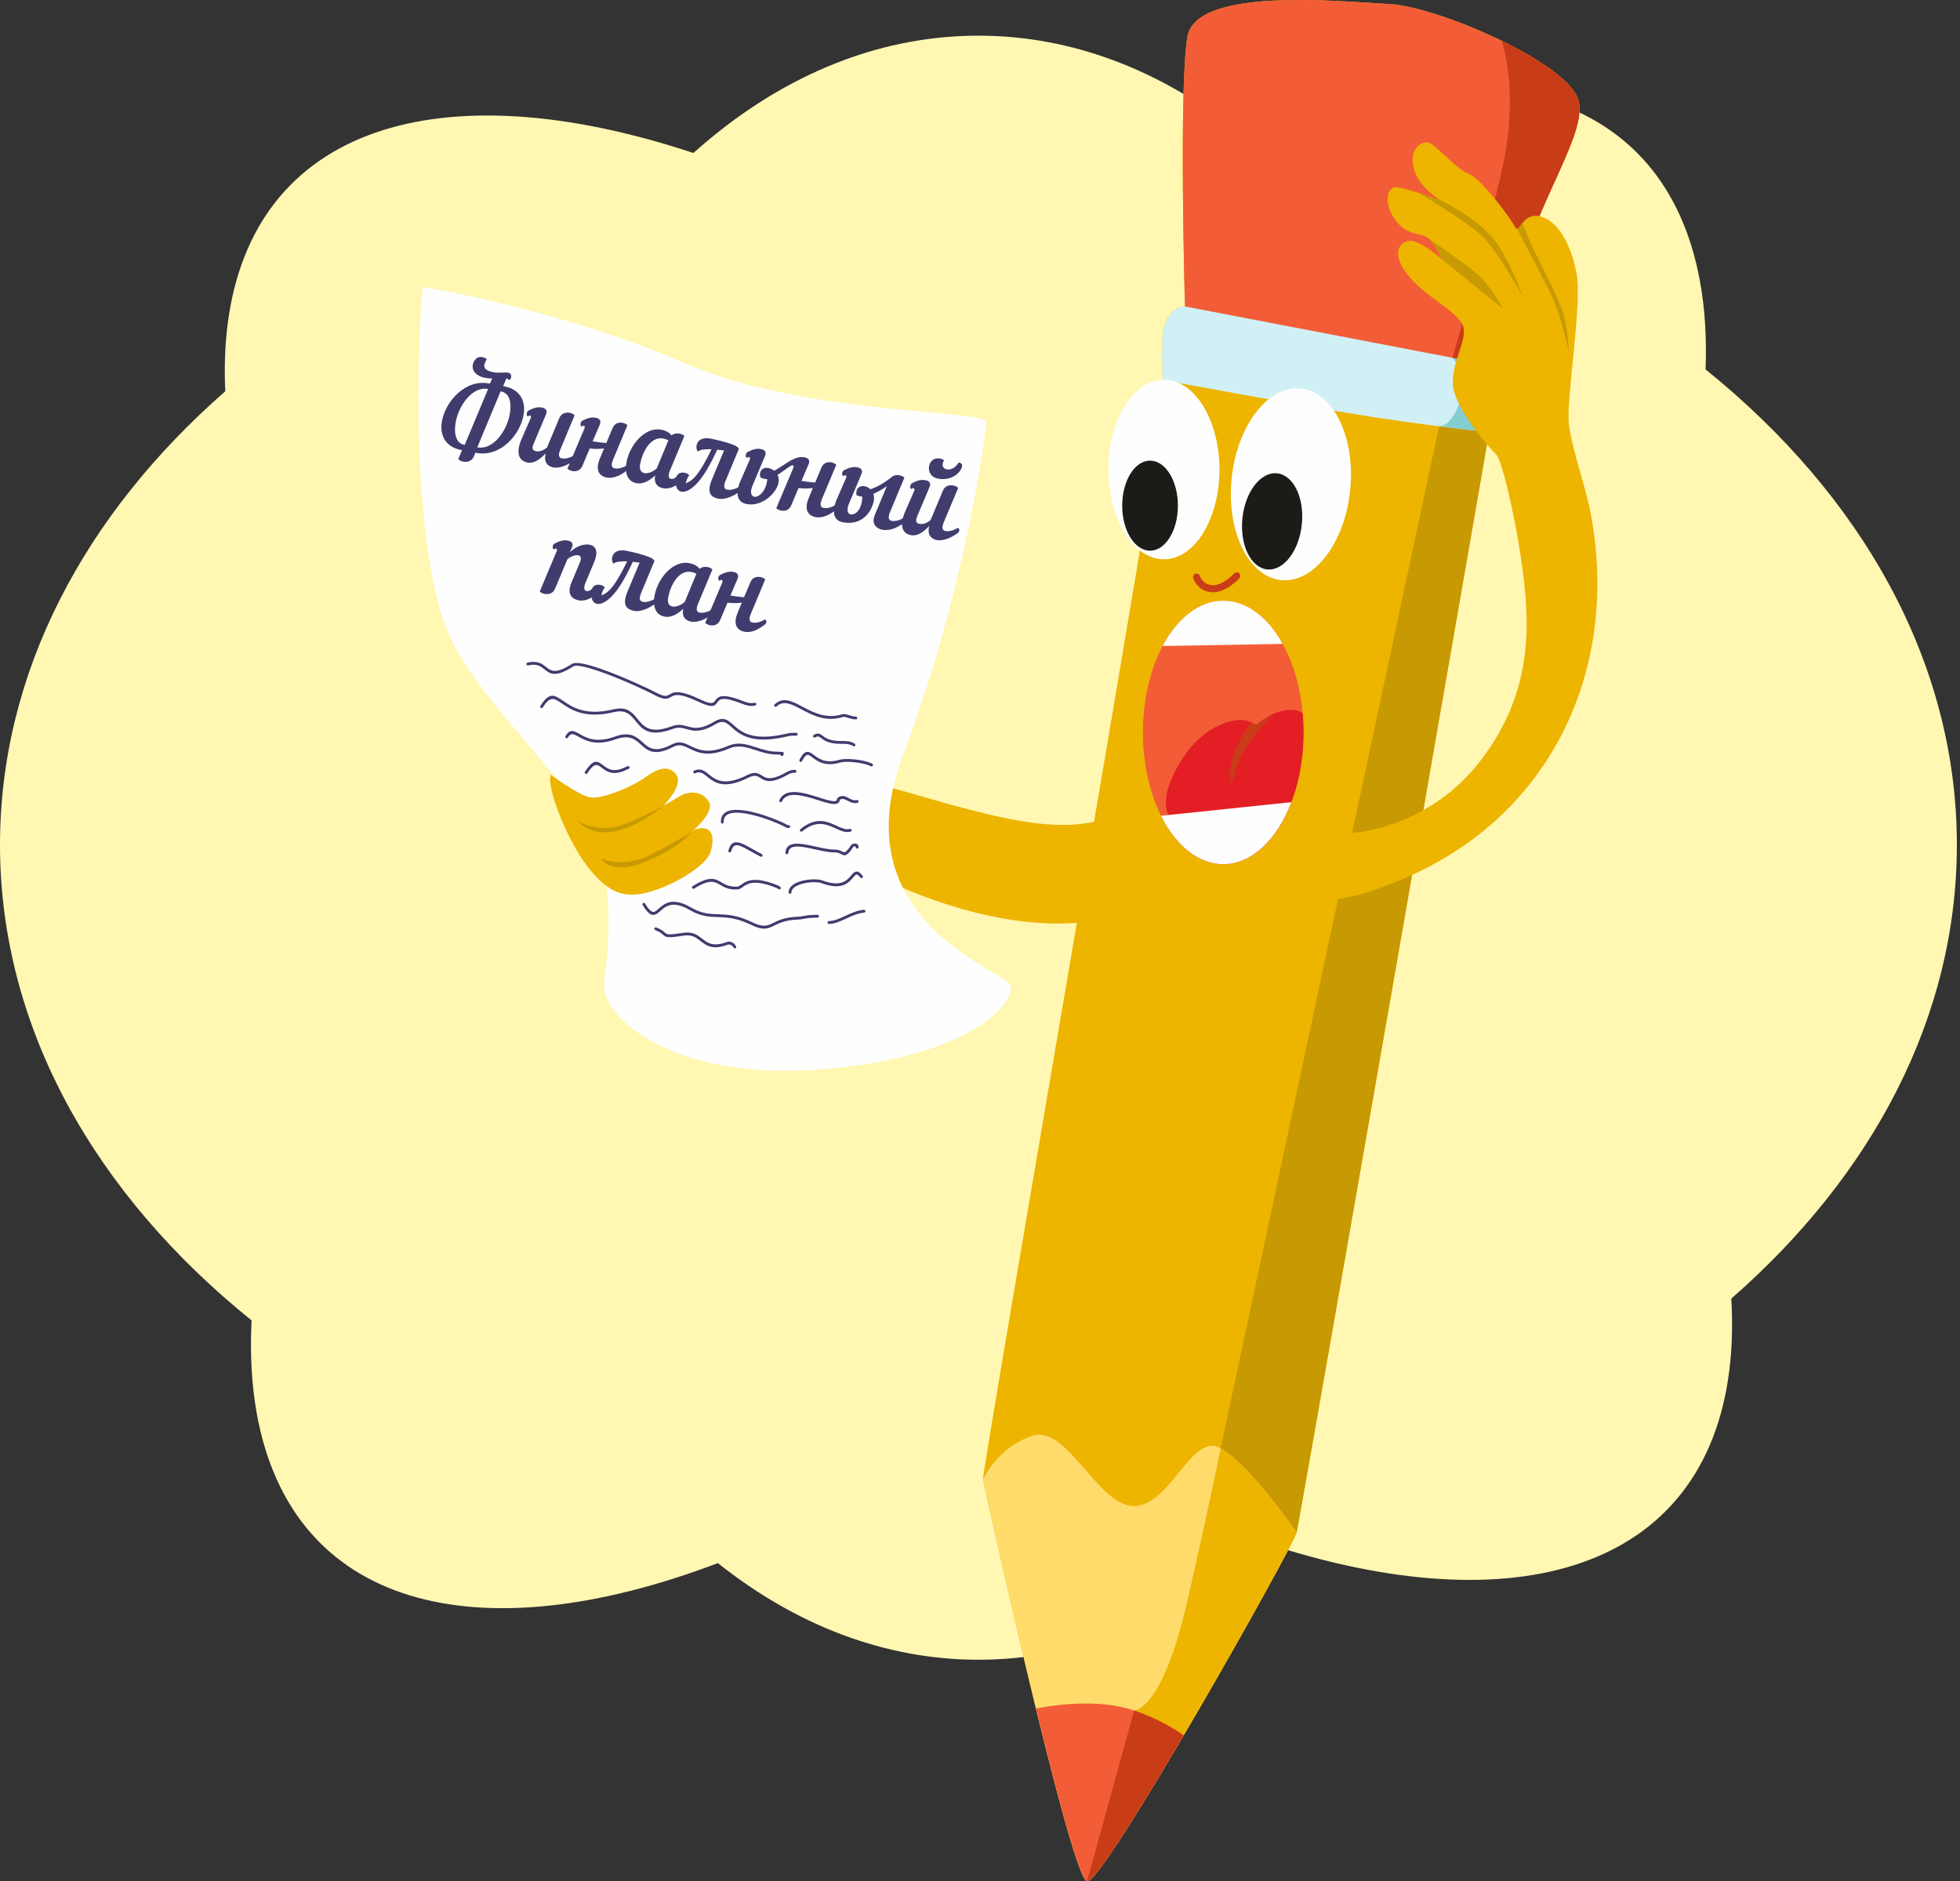 <?xml version="1.0" encoding="UTF-8" standalone="no"?>
<!DOCTYPE svg PUBLIC "-//W3C//DTD SVG 1.1//EN" "http://www.w3.org/Graphics/SVG/1.1/DTD/svg11.dtd">
<svg width="521px" height="500px" version="1.1" xmlns="http://www.w3.org/2000/svg" xmlns:xlink="http://www.w3.org/1999/xlink" xml:space="preserve" xmlns:serif="http://www.serif.com/" style="fill-rule:evenodd;clip-rule:evenodd;stroke-linejoin:round;stroke-miterlimit:2;">
    <rect width="100%" height="100%" fill="#333333" stroke="none"/>
    <path d="M453.366,98.187C494.89,131.65 520.167,175.95 520.167,224.542C520.167,270.404 497.648,312.441 460.207,345.156C460.601,351.82 460.44,358.226 459.674,364.313C453.02,417.159 403.153,432.263 335.859,409.964C313.757,429.749 287.824,441.146 260.084,441.146C235.024,441.146 211.439,431.844 190.821,415.46C126.554,439.843 77.576,427.192 68.265,375.753C66.866,368.023 66.432,359.713 66.87,350.947C25.308,317.477 0,273.159 0,224.542C0,178.712 22.487,136.699 59.882,103.997C59.595,97.86 59.782,91.949 60.492,86.312C67.147,33.465 117.016,18.361 184.314,40.664C206.415,20.88 232.344,9.479 260.084,9.479C285.143,9.479 308.725,18.783 329.342,35.166C393.611,10.782 442.59,23.432 451.902,74.872C453.221,82.163 453.684,89.969 453.366,98.187Z" style="fill:#fff7b2;"/>
    <g id="_410956634576">
        <path d="M165.9,191.173C174.571,188.839 205.921,200.512 236.269,209.183C266.618,217.853 286.961,224.524 301.302,213.518C315.642,202.513 300.968,241.866 300.968,241.866C300.968,241.866 279.625,253.538 237.27,234.862C194.915,216.186 185.91,211.517 185.91,211.517L165.9,191.173Z" style="fill:#edb400;"/>
        <path d="M261.282,393.275C261.282,389.273 309.307,113.134 309.307,106.464C309.307,99.794 308.64,100.461 308.973,90.79C309.307,81.118 314.976,81.452 314.976,81.452C314.976,81.452 313.308,23.089 315.643,9.749C317.978,-3.591 356.33,0.411 369.337,1.078C382.343,1.745 417.695,17.086 419.695,27.091C421.697,37.096 405.688,57.106 401.353,82.786C397.017,108.466 345.658,403.281 344.658,407.283C343.657,411.285 293.298,500.663 288.963,499.996C284.627,499.329 261.282,393.275 261.282,393.275Z" style="fill:#edb400;"/>
        <path d="M399.176,10.843C409.664,15.964 418.712,22.172 419.695,27.091C421.697,37.096 405.688,57.106 401.353,82.786C397.017,108.466 345.658,403.281 344.658,407.283C343.657,411.285 293.298,500.663 288.963,499.996L301.47,454.64C301.47,454.64 308.975,454.806 315.644,425.458C322.315,396.109 324.481,384.939 324.481,384.939L382.532,113.308C382.532,113.308 385.632,113.694 388.014,106.964C390.397,100.234 386.121,95.099 386.121,95.099C386.121,95.099 396.185,59.44 399.52,43.932C401.725,33.679 402.252,20.802 399.176,10.843Z" style="fill:#c79902;"/>
        <path d="M309.104,101.001C308.94,98.767 308.769,96.725 308.973,90.79C309.307,81.118 314.976,81.452 314.976,81.452C314.976,81.452 314.95,80.545 314.91,78.934L400.158,89.771C399.149,95.639 397.668,104.207 395.828,114.826C395.828,114.826 384.679,113.801 366.837,111.133C348.994,108.465 309.104,101.001 309.104,101.001Z" style="fill:#d0f0f5;"/>
        <path d="M388.038,88.23L400.158,89.771C399.149,95.639 397.668,104.207 395.828,114.826C395.828,114.826 390.969,114.379 382.535,113.308C382.646,113.32 385.676,113.569 388.014,106.964C390.397,100.234 386.121,95.099 386.121,95.099C386.121,95.099 386.875,92.426 388.038,88.23Z" style="fill:#82ced1;"/>
        <path d="M344.658,407.283C343.657,411.285 293.298,500.663 288.963,499.996C284.627,499.329 261.282,393.275 261.282,393.275C261.282,393.275 265.117,384.605 274.456,381.604C283.794,378.602 292.132,400.947 301.803,400.28C311.475,399.613 316.81,380.603 324.481,384.939C332.152,389.274 344.658,407.283 344.658,407.283Z" style="fill:#ffdb6b;"/>
        <path d="M344.658,407.283C343.657,411.285 293.298,500.663 288.963,499.996L301.47,454.64C301.47,454.64 308.975,454.806 315.644,425.458C322.315,396.109 324.481,384.939 324.481,384.939C332.152,389.274 344.658,407.283 344.658,407.283Z" style="fill:#edb400;"/>
        <path d="M314.636,461.242C302.535,481.803 290.944,500.301 288.963,499.996C287.005,499.695 281.173,477.908 275.363,454.1C284.038,452.465 293.753,452.017 301.47,454.64C306.786,456.448 311.152,458.833 314.636,461.242Z" style="fill:#f25d37;"/>
        <path d="M314.976,81.452C314.976,81.452 313.308,23.089 315.643,9.749C317.978,-3.591 356.33,0.411 369.337,1.078C382.343,1.745 417.695,17.086 419.695,27.091C421.697,37.096 405.688,57.106 401.353,82.786C400.929,85.296 400.052,90.406 398.82,97.535L314.976,81.452Z" style="fill:#f25d37;"/>
        <path d="M301.47,454.64L288.963,499.996C290.944,500.301 302.535,481.803 314.636,461.242C311.152,458.833 306.786,456.448 301.47,454.64Z" style="fill:#c93c18;"/>
        <path d="M399.176,10.843C402.252,20.802 401.725,33.679 399.52,43.932C396.185,59.44 386.121,95.099 386.121,95.099L398.82,97.535C400.052,90.406 400.929,85.296 401.353,82.786C405.688,57.106 421.697,37.096 419.695,27.091C418.712,22.172 409.664,15.964 399.176,10.843Z" style="fill:#c93c18;"/>
        <path d="M357.667,221.354C359.668,221.688 379.846,220.187 393.686,202.011C407.526,183.835 406.692,166.16 404.691,151.152C402.69,136.144 399.021,122.138 397.854,120.971C396.687,119.803 386.243,108.489 386.182,101.794C386.121,95.099 390.585,89.87 388.634,86.077C386.682,82.284 378.345,78.616 373.842,72.613C369.34,66.61 372.675,63.441 375.676,64.108C378.678,64.776 383.347,68.944 383.347,68.944C383.347,68.944 382.013,65.943 380.179,63.775C378.344,61.607 374.342,63.108 371.008,58.606C367.672,54.103 368.673,49.768 371.008,49.768C373.342,49.768 383.013,53.27 383.013,53.27C383.013,53.27 377.344,50.101 375.843,44.932C374.343,39.763 378.011,36.928 380.179,38.095C382.346,39.262 387.516,45.266 390.517,46.266C393.519,47.267 401.523,57.939 402.69,60.273C403.858,62.608 404.512,56.485 409.187,57.462C413.862,58.439 417.365,64.276 419.032,72.446C420.699,80.617 416.197,106.13 417.031,112.799C417.864,119.47 421.533,129.475 422.867,136.645C430.605,178.236 412.084,216.84 373.509,233.36C356.697,240.56 351.999,238.912 351.999,238.912L357.667,221.354Z" style="fill:#edb400;"/>
        <path d="M383.347,68.944C383.347,68.944 382.013,65.943 380.179,63.775C380.093,63.673 380.001,63.579 379.906,63.492C382.152,65.04 389.114,69.875 392.328,72.517C396.189,75.693 399.441,82.03 399.441,82.03L383.347,68.944Z" style="fill:#c79902;"/>
        <path d="M403.265,60.806C403.64,60.774 404.045,60.095 404.647,59.347C405.365,61.164 406.426,63.726 407.612,66.188C409.78,70.691 414.282,79.362 415.449,82.947C416.616,86.532 417.033,93.452 417.033,93.452C417.033,93.452 414.782,83.53 412.614,78.945C410.446,74.359 403.265,60.807 403.265,60.807L403.265,60.806Z" style="fill:#c79902;"/>
        <ellipse cx="309.392" cy="124.788" rx="14.758" ry="23.863" style="fill:#fefefe;"/>
        <path d="M345.785,103.263C354.475,104.164 360.348,116.303 358.892,130.355C357.436,144.407 349.199,155.084 340.509,154.183C331.82,153.283 325.946,141.144 327.402,127.092C328.858,113.04 337.095,102.363 345.785,103.263Z" style="fill:#fefefe;"/>
        <ellipse cx="305.704" cy="134.401" rx="7.402" ry="11.969" style="fill:#1c1b17;"/>
        <path d="M339.472,125.803C343.831,126.255 346.776,132.343 346.046,139.391C345.316,146.438 341.185,151.794 336.826,151.342C332.468,150.89 329.522,144.802 330.252,137.754C330.982,130.707 335.114,125.351 339.472,125.803Z" style="fill:#1c1b17;"/>
        <ellipse cx="325.151" cy="194.673" rx="21.344" ry="35.017" style="fill:#f25d37;"/>
        <path d="M325.151,159.656C331.417,159.656 337.052,164.086 340.957,171.141L309.042,171.701C312.955,164.322 318.721,159.656 325.151,159.656Z" style="fill:#fefefe;"/>
        <path d="M346.271,189.604C346.417,191.26 346.494,192.952 346.494,194.673C346.494,214.013 336.938,229.691 325.151,229.691C320.421,229.691 316.052,227.165 312.513,222.893L311.645,217.683C311.645,217.683 306.893,214.932 312.979,203.843C319.066,192.754 327.356,191.422 329.523,191.34C331.691,191.256 333.99,192.671 333.99,192.671C333.99,192.671 334.574,191.753 338.158,189.919C341.743,188.085 345.046,188.54 346.271,189.604Z" style="fill:#e31e24;"/>
        <path d="M332.497,191.944C333.382,192.297 333.99,192.671 333.99,192.671C333.99,192.671 334.574,191.753 338.158,189.919C338.291,189.851 338.424,189.787 338.555,189.725C336.952,191.282 333.072,195.84 331.155,198.757C329.237,201.675 327.236,208.595 327.236,208.595C325.402,201.592 332.497,191.944 332.497,191.944Z" style="fill:#c93c18;"/>
        <path d="M343.262,213.206C339.491,223.105 332.791,229.691 325.151,229.691C318.485,229.691 312.533,224.677 308.619,216.823L343.262,213.206Z" style="fill:#fefefe;"/>
        <path d="M112.392,76.248C111.637,79.785 107.58,148.34 121.087,172.232C134.593,196.125 159.37,211.934 161.353,235.966C163.335,259.998 157.232,261.526 163.766,269.292C170.301,277.058 188.515,287.843 223.989,283.695C259.462,279.547 269.671,266.234 268.677,262.097C267.683,257.96 223.288,245.212 239.998,200.861C256.708,156.51 261.9,115.853 262.207,112.278C262.514,108.704 213.952,110.566 182.017,96.522C150.081,82.477 112.392,76.248 112.392,76.248Z" style="fill:#fefefe;"/>
        <path d="M146.197,206.956C146.331,212.156 151.358,224.153 156.143,230.27C160.928,236.386 164.92,238.944 171.743,237.302C178.566,235.661 187.749,230.202 188.872,226.46C189.995,222.718 189.276,220.395 187.087,220.151C184.898,219.906 183.735,221.218 183.735,221.218C183.735,221.218 189.951,216.028 188.511,213.289C187.071,210.55 183.678,209.822 180.577,211.688C177.475,213.555 176.357,214.122 176.357,214.122C176.357,214.122 181.917,208.669 179.699,205.808C177.482,202.947 174.282,204.583 171.235,206.79C168.188,208.996 159.709,212.704 156.546,211.878C153.383,211.051 146.395,205.926 146.395,205.926L146.197,206.956Z" style="fill:#edb400;"/>
        <path d="M153.547,218.229C153.547,218.229 159.31,221.753 166.124,219.027C172.938,216.302 176.357,214.122 176.357,214.122C176.357,214.122 161.765,226.869 153.547,218.229Z" style="fill:#c79902;"/>
        <path d="M159.781,228.169C159.781,228.169 165.513,230.981 172.876,227.205C180.24,223.43 183.735,221.218 183.735,221.218C183.735,221.218 180.412,225.532 171.264,229.162C162.116,232.793 159.781,228.169 159.781,228.169Z" style="fill:#c79902;"/>
        <path d="M383.013,53.27C383.013,53.27 393.021,58.101 397.44,64.104C401.858,70.107 404.694,78.694 404.694,78.694C404.694,78.694 397.857,66.105 393.354,62.186C388.852,58.267 377.079,51.261 377.079,51.261L383.013,53.27Z" style="fill:#c79902;"/>
        <path d="M317.17,153.681C317.013,153.186 317.288,152.657 317.783,152.5C318.278,152.343 318.808,152.617 318.965,153.113C318.967,153.119 319.686,155.407 322.284,155.54C325.09,155.684 328.041,152.434 328.049,152.425C328.402,152.044 328.997,152.02 329.378,152.373C329.76,152.725 329.782,153.321 329.43,153.702C329.42,153.713 325.886,157.613 322.188,157.423C318.284,157.223 317.173,153.691 317.17,153.681Z" style="fill:#c93c18;fill-rule:nonzero;"/>
        <g>
            <g>
                <g>
                    <path d="M131.245,98.956C129.748,98.643 128.516,98.2 128.773,96.842C128.844,96.467 129.053,95.998 129.399,95.435C129.004,95.151 128.616,94.988 128.211,94.911C126.998,94.682 125.941,95.528 125.678,96.915C125.416,98.301 126.216,99.918 129.104,100.465C129.653,100.569 130.247,100.592 130.818,100.58L130.226,101.964L129.966,101.915C123.757,100.739 118.496,106.564 117.495,111.849C116.816,115.43 118.188,118.771 122.578,119.602L122.809,119.646L121.813,122.06C122.116,122.357 122.609,122.6 123.128,122.698C124.197,122.901 125.416,122.623 125.962,121.32L126.361,120.319L126.679,120.379C132.888,121.555 138.15,115.731 139.151,110.445C139.829,106.864 138.457,103.523 134.067,102.692L133.75,102.631L134.622,100.553C134.934,100.642 135.115,100.796 135.307,101.042C135.629,100.923 135.816,100.57 135.87,100.281C135.985,99.674 135.721,99.175 135.056,99.05C134.19,98.886 132.573,99.208 131.245,98.956ZM133.211,104.055C135.521,104.493 136.056,107.197 135.487,110.2C134.651,114.619 131.03,119.677 126.958,118.906L126.871,118.89L133.067,104.028L133.211,104.055ZM121.158,112.094C121.995,107.675 125.615,102.617 129.687,103.388L129.745,103.399L123.521,118.255L123.435,118.239C121.124,117.801 120.589,115.097 121.158,112.094Z" style="fill:#403c6e;fill-rule:nonzero;"/>
                    <path d="M138.559,116.885C137.658,118.958 137.018,122.337 140.224,122.944C141.87,123.256 143.548,122.138 145.059,120.479C144.433,122.994 145.711,123.984 147.126,124.252C148.686,124.547 151.017,123.612 152.664,122.339C152.876,122.169 153.006,121.955 153.045,121.752C153.099,121.464 152.975,121.171 152.685,120.966C151.826,121.552 150.448,122.038 149.379,121.836C148.628,121.694 148.264,121.087 148.917,119.535L152.749,110.358C152.447,110.062 151.983,109.824 151.463,109.726C150.423,109.529 149.233,109.812 148.692,111.086L145.412,118.931C144.457,119.707 143.481,120.121 142.47,119.929C141.604,119.765 141.327,119.174 141.811,118.039L145.126,110.171C145.594,109.123 145.08,108.517 144.041,108.32C142.828,108.09 141.673,108.5 140.544,109.094C139.878,109.446 139.911,110.38 140.243,110.682C140.546,110.5 140.742,110.418 140.886,110.445C141.146,110.494 141.241,110.781 141.038,111.222L138.559,116.885Z" style="fill:#403c6e;fill-rule:nonzero;"/>
                    <path d="M161.249,126.926C163.184,127.293 165.053,126.27 166.7,124.997C166.912,124.827 167.042,124.613 167.081,124.411C167.135,124.122 167.011,123.829 166.721,123.625C165.862,124.21 164.484,124.697 163.415,124.494C162.664,124.352 162.3,123.745 162.953,122.193L166.785,113.016C166.483,112.72 166.019,112.482 165.499,112.384C164.459,112.187 163.384,112.492 162.844,113.766L161.161,117.755C160.042,117.663 158.841,117.525 157.536,117.308L159.422,112.878C159.89,111.83 159.376,111.224 158.337,111.027C157.124,110.798 155.969,111.207 154.839,111.801C154.174,112.154 154.207,113.087 154.539,113.39C154.842,113.208 155.037,113.125 155.182,113.152C155.442,113.202 155.537,113.489 155.334,113.929L150.837,124.565C151.139,124.862 151.603,125.099 152.123,125.198C153.163,125.395 154.266,125.095 154.807,123.821L156.76,119.195C158.042,119.378 159.396,119.335 160.559,119.197L159.451,121.889C157.965,125.467 159.805,126.653 161.249,126.926Z" style="fill:#403c6e;fill-rule:nonzero;"/>
                    <path d="M181.919,115.882C181.616,115.586 181.152,115.348 180.632,115.25C179.91,115.113 179.11,115.231 178.51,115.716C177.908,114.943 177.015,114.445 175.716,114.199C171.701,113.439 167.486,117.846 166.529,122.9C166.179,124.749 166.217,127.867 169.22,128.436C170.866,128.748 172.627,127.824 174.162,126.35C173.701,128.626 174.939,129.519 176.296,129.776C177.913,130.082 180.539,129.173 180.921,127.152C181.014,126.661 180.751,126.312 180.203,126.208C179.573,127.165 178.843,127.386 178.323,127.288C177.745,127.178 177.49,126.472 178.087,125.059L181.919,115.882ZM171.314,125.751C170.419,125.581 169.875,124.82 170.148,123.376C170.745,120.228 172.851,115.9 176.345,116.562C176.778,116.644 177.201,116.784 177.659,117.05L174.576,124.484C173.594,125.405 172.238,125.926 171.314,125.751Z" style="fill:#403c6e;fill-rule:nonzero;"/>
                    <path d="M191.054,132.571C192.613,132.866 194.944,131.931 196.592,130.658C196.803,130.488 196.934,130.274 196.972,130.072C197.027,129.783 196.903,129.49 196.612,129.286C195.754,129.871 194.375,130.358 193.306,130.155C192.555,130.013 192.192,129.406 192.845,127.854L196.356,119.424C196.806,118.313 190.64,116.906 188.821,116.561C187.174,116.25 185.484,116.647 185.144,118.438C185.051,118.929 185.155,119.487 185.472,120.026C186.175,119.471 187.546,119.342 189.149,119.406C185.666,126.584 183.966,127.818 182.29,128.458C182.399,127.88 182.679,127.036 183.207,126.298C182.881,125.967 182.446,125.735 182.1,125.669C181.031,125.467 180.001,125.691 179.739,127.077C179.34,129.186 179.987,130.505 181.177,130.7C182.28,130.879 183.897,130.079 185.623,128.072C187.042,126.426 188.715,123.751 190.655,119.512C191.273,119.569 191.885,119.655 192.468,119.735L189.249,127.412C187.713,131.1 189.032,132.188 191.054,132.571Z" style="fill:#403c6e;fill-rule:nonzero;"/>
                    <path d="M210.348,122.314C209.018,123.019 207.342,124.287 205.805,125.133C205.34,124.746 204.79,124.492 204.27,124.394C202.624,124.082 201.742,125.261 202.075,126.82C202.575,127.184 203.234,127.338 203.949,127.354C203.934,127.591 203.919,127.827 203.881,128.029C203.334,130.917 201.56,132.227 200.491,132.025C199.683,131.871 199.275,130.867 200.034,129.066L203.35,121.198C203.817,120.149 203.304,119.544 202.264,119.347C201.051,119.117 199.897,119.527 198.767,120.12C198.102,120.473 198.134,121.407 198.466,121.709C198.77,121.527 198.965,121.444 199.109,121.472C199.369,121.521 199.464,121.808 199.261,122.248L196.783,127.912C195.882,129.985 195.242,133.364 198.447,133.971C202.751,134.786 206.452,130.88 206.933,128.338C207.087,127.53 206.981,126.822 206.675,126.225C207.999,125.399 209.342,124.307 210.047,123.902C210.517,123.632 210.809,122.88 210.348,122.314Z" style="fill:#403c6e;fill-rule:nonzero;"/>
                    <path d="M216.758,137.439C218.693,137.805 220.562,136.783 222.209,135.509C222.42,135.34 222.551,135.125 222.589,134.923C222.644,134.634 222.52,134.342 222.229,134.137C221.371,134.722 219.992,135.209 218.923,135.007C218.173,134.865 217.809,134.257 218.462,132.706L222.294,123.529C221.991,123.232 221.527,122.995 221.008,122.896C219.968,122.7 218.893,123.005 218.353,124.278L216.67,128.268C215.55,128.175 214.35,128.038 213.045,127.82L214.931,123.391C215.398,122.343 214.885,121.737 213.845,121.54C212.632,121.31 211.478,121.72 210.348,122.314C209.683,122.666 209.716,123.6 210.047,123.902C210.351,123.72 210.546,123.638 210.69,123.665C210.95,123.714 211.046,124.001 210.843,124.442L206.345,135.078C206.648,135.374 207.112,135.612 207.631,135.71C208.671,135.907 209.775,135.608 210.315,134.334L212.268,129.708C213.55,129.891 214.904,129.848 216.068,129.709L214.959,132.401C213.474,135.979 215.314,137.165 216.758,137.439Z" style="fill:#403c6e;fill-rule:nonzero;"/>
                    <path d="M222.4,132.763C221.499,134.836 220.859,138.215 224.064,138.823C228.888,139.736 231.66,136.312 232.262,133.135C232.393,132.442 232.335,131.803 232.139,131.257C233.402,130.748 234.651,129.998 235.727,129.214L232.542,136.868C231.496,139.392 233.104,140.534 234.548,140.808C236.483,141.174 238.67,140.212 240.317,138.939C240.529,138.769 240.659,138.555 240.697,138.353C240.752,138.064 240.628,137.771 240.338,137.567C239.479,138.152 238.1,138.639 237.032,138.436C236.281,138.294 235.917,137.687 236.57,136.135L240.402,126.958C240.099,126.662 239.636,126.424 239.116,126.326C238.134,126.14 237.382,126.476 237.131,126.698C235.747,127.842 233.578,129.346 231.354,130.031C230.923,129.621 230.407,129.344 229.887,129.245C228.241,128.933 227.359,130.113 227.692,131.671C228.172,131.822 228.687,131.95 229.212,132.019C229.075,136.062 227.002,136.896 226.136,136.732C225.356,136.584 224.937,135.637 225.652,133.918L228.967,126.049C229.434,125.001 228.921,124.395 227.881,124.198C226.668,123.968 225.514,124.378 224.384,124.972C223.719,125.325 223.752,126.258 224.083,126.56C224.387,126.378 224.582,126.296 224.726,126.323C224.986,126.372 225.082,126.66 224.879,127.1L222.4,132.763Z" style="fill:#403c6e;fill-rule:nonzero;"/>
                    <path d="M240.508,136.193C239.607,138.266 238.967,141.645 242.173,142.252C243.819,142.564 245.497,141.445 247.007,139.787C246.382,142.301 247.66,143.291 249.075,143.559C250.635,143.855 252.966,142.92 254.613,141.646C254.825,141.477 254.955,141.262 254.993,141.06C255.048,140.771 254.924,140.479 254.634,140.274C253.775,140.859 252.396,141.346 251.328,141.144C250.577,141.001 250.213,140.394 250.866,138.842L254.698,129.666C254.395,129.369 253.932,129.132 253.412,129.033C252.372,128.836 251.182,129.12 250.641,130.393L247.36,138.238C246.406,139.015 245.43,139.428 244.419,139.237C243.553,139.073 243.276,138.482 243.76,137.347L247.075,129.479C247.543,128.43 247.029,127.825 245.989,127.628C244.776,127.398 243.622,127.807 242.492,128.401C241.827,128.754 241.86,129.688 242.191,129.99C242.495,129.808 242.69,129.725 242.835,129.753C243.095,129.802 243.19,130.089 242.987,130.529L240.508,136.193ZM255.69,124.11C255.954,123.352 255.373,122.943 254.837,122.931C253.958,124.41 252.632,124.937 251.679,124.756C250.928,124.614 250.432,124.071 250.596,123.205C250.662,122.858 250.769,122.609 250.963,122.377C250.602,122.069 250.324,121.957 249.862,121.869C248.274,121.568 247.212,122.594 246.971,123.865C246.709,125.251 247.365,126.841 249.387,127.224C252.477,127.809 255.1,126.122 255.69,124.11Z" style="fill:#403c6e;fill-rule:nonzero;"/>
                </g>
            </g>
        </g>
        <g>
            <g>
                <g>
                    <path d="M157.938,149.401C159.147,146.489 158.308,145.074 156.778,144.784C155.103,144.466 153.036,145.272 151.494,146.775L152.029,145.53C152.497,144.482 151.984,143.876 150.944,143.679C149.731,143.449 148.576,143.859 147.447,144.453C146.782,144.805 146.814,145.739 147.146,146.041C147.45,145.859 147.645,145.776 147.789,145.804C148.049,145.853 148.144,146.14 147.941,146.58L143.473,157.222C143.775,157.519 144.239,157.756 144.759,157.855C145.799,158.052 146.989,157.768 147.53,156.495L150.85,148.597C151.633,147.938 152.925,147.435 153.705,147.582C154.34,147.703 154.652,148.27 154.162,149.434L151.861,154.951C150.499,158.194 152.412,159.304 153.856,159.578C155.474,159.884 158.099,158.975 158.482,156.953C158.575,156.462 158.312,156.113 157.763,156.009C157.133,156.967 156.403,157.188 155.883,157.089C155.306,156.98 155.051,156.274 155.647,154.861L157.938,149.401Z" style="fill:#403c6e;fill-rule:nonzero;"/>
                    <path d="M168.614,162.373C170.174,162.668 172.505,161.733 174.152,160.46C174.364,160.29 174.494,160.076 174.532,159.873C174.587,159.585 174.463,159.292 174.173,159.087C173.314,159.673 171.935,160.159 170.867,159.957C170.116,159.815 169.752,159.207 170.405,157.656L173.916,149.226C174.366,148.115 168.201,146.708 166.381,146.363C164.735,146.051 163.044,146.449 162.705,148.24C162.612,148.731 162.716,149.289 163.032,149.827C163.736,149.273 165.107,149.143 166.71,149.208C163.226,156.386 161.527,157.62 159.85,158.26C159.959,157.682 160.239,156.837 160.768,156.1C160.441,155.769 160.007,155.537 159.66,155.471C158.591,155.269 157.562,155.493 157.299,156.879C156.9,158.987 157.548,160.307 158.737,160.502C159.84,160.681 161.458,159.88 163.184,157.874C164.603,156.228 166.276,153.553 168.216,149.313C168.833,149.37 169.445,149.456 170.028,149.537L166.809,157.214C165.273,160.902 166.593,161.99 168.614,162.373Z" style="fill:#403c6e;fill-rule:nonzero;"/>
                    <path d="M183.168,149.662C179.153,148.902 174.938,153.309 173.981,158.363C173.631,160.211 173.668,163.33 176.672,163.899C178.318,164.21 180.079,163.287 181.614,161.813C181.153,164.089 182.39,164.982 183.748,165.239C185.307,165.534 187.638,164.599 189.286,163.326C189.497,163.156 189.628,162.942 189.666,162.74C189.721,162.451 189.597,162.158 189.306,161.953C188.447,162.539 187.069,163.025 186,162.823C185.249,162.681 184.886,162.074 185.539,160.522L189.371,151.345C189.068,151.049 188.604,150.811 188.084,150.713C187.362,150.576 186.562,150.694 185.962,151.178C185.36,150.406 184.467,149.908 183.168,149.662ZM182.028,159.947C181.045,160.868 179.69,161.389 178.766,161.214C177.871,161.044 177.327,160.283 177.6,158.839C178.197,155.691 180.303,151.363 183.797,152.025C184.23,152.107 184.653,152.247 185.111,152.513L182.028,159.947Z" style="fill:#403c6e;fill-rule:nonzero;"/>
                    <path d="M197.87,167.913C199.805,168.28 201.674,167.257 203.322,165.984C203.533,165.815 203.664,165.6 203.702,165.398C203.757,165.109 203.633,164.816 203.342,164.612C202.483,165.197 201.105,165.684 200.036,165.481C199.285,165.339 198.922,164.732 199.575,163.18L203.407,154.003C203.104,153.707 202.64,153.469 202.12,153.371C201.081,153.174 200.006,153.479 199.465,154.753L197.782,158.742C196.663,158.65 195.463,158.512 194.157,158.295L196.043,153.865C196.511,152.817 195.998,152.211 194.958,152.014C193.745,151.785 192.59,152.194 191.461,152.788C190.796,153.141 190.828,154.074 191.16,154.377C191.464,154.195 191.659,154.112 191.803,154.139C192.063,154.189 192.158,154.476 191.955,154.916L187.458,165.552C187.761,165.849 188.224,166.086 188.744,166.185C189.784,166.382 190.888,166.082 191.428,164.808L193.381,160.182C194.663,160.365 196.017,160.322 197.18,160.184L196.072,162.876C194.587,166.454 196.426,167.64 197.87,167.913Z" style="fill:#403c6e;fill-rule:nonzero;"/>
                </g>
            </g>
        </g>
        <path d="M140.38,176.857C140.177,176.904 139.974,176.776 139.928,176.573C139.881,176.37 140.008,176.167 140.212,176.121C142.922,175.494 144.094,176.428 145.191,177.301C146.481,178.329 147.651,179.261 152.014,176.476C153.054,175.812 156.062,176.507 159.581,177.727C165.308,179.713 172.502,183.073 174.433,184.104C176.705,185.317 177.288,184.982 177.983,184.583C179.086,183.949 180.422,183.181 186.205,185.934C189.252,187.384 189.643,186.848 190.101,186.22C190.832,185.217 191.689,184.042 197.519,186.343C197.992,186.529 198.462,186.702 198.958,186.795C199.447,186.887 199.979,186.905 200.59,186.791C200.794,186.753 200.992,186.887 201.03,187.092C201.068,187.296 200.934,187.494 200.729,187.532C200.015,187.666 199.393,187.643 198.819,187.536C198.251,187.43 197.745,187.244 197.243,187.046C191.953,184.958 191.282,185.878 190.71,186.663C190.053,187.565 189.49,188.335 185.88,186.616C180.452,184.033 179.305,184.691 178.358,185.236C177.466,185.748 176.718,186.178 174.078,184.768C172.162,183.745 165.02,180.409 159.336,178.439C156.013,177.287 153.23,176.594 152.418,177.111C147.601,180.186 146.231,179.095 144.721,177.892C143.762,177.128 142.737,176.312 140.38,176.857Z" style="fill:#403c6e;fill-rule:nonzero;"/>
        <path d="M144.283,188.027C144.173,188.203 143.941,188.257 143.765,188.147C143.589,188.037 143.535,187.805 143.645,187.628C146.047,183.797 147.356,184.691 149.718,186.307C152.072,187.917 155.602,190.331 162.999,188.548C166.681,187.66 168.067,189.364 169.51,191.136C171.118,193.112 172.805,195.184 178.574,193.03C180.317,192.38 181.484,192.709 182.716,193.056C184.356,193.519 186.126,194.018 189.795,191.839C192.312,190.344 193.4,191.311 194.967,192.703L194.987,192.722C197.028,194.535 199.99,197.131 209.025,195.017C210.072,194.771 210.359,194.775 211.115,194.784L211.665,194.787C211.874,194.787 212.043,194.956 212.043,195.165C212.043,195.374 211.874,195.543 211.665,195.543L211.107,195.538C210.424,195.529 210.164,195.526 209.197,195.752C199.781,197.955 196.647,195.204 194.486,193.285L194.465,193.267C193.141,192.091 192.222,191.275 190.179,192.489C186.232,194.832 184.301,194.288 182.512,193.783C181.401,193.469 180.348,193.172 178.837,193.737C172.562,196.079 170.7,193.793 168.925,191.611C167.636,190.028 166.396,188.505 163.176,189.281C155.452,191.143 151.756,188.615 149.292,186.93C147.346,185.599 146.268,184.862 144.283,188.027Z" style="fill:#403c6e;fill-rule:nonzero;"/>
        <path d="M150.956,196.029C150.848,196.206 150.615,196.263 150.437,196.154C150.26,196.046 150.204,195.813 150.312,195.635C151.515,193.662 152.506,194.217 154.118,195.122C155.864,196.102 158.472,197.565 163.333,195.811C167.505,194.305 169.188,195.827 170.828,197.311C172.459,198.788 174.046,200.224 178.641,197.831C180.584,196.818 181.908,197.466 183.519,198.255C185.589,199.269 188.186,200.54 193.508,198.262C196.256,197.086 198.549,197.836 201.05,198.654C202.814,199.231 204.689,199.844 206.878,199.791L207.984,199.861C208.193,199.874 208.35,200.053 208.337,200.261L208.325,200.335L208.235,200.674C208.181,200.875 207.973,200.995 207.772,200.942C207.607,200.897 207.496,200.749 207.492,200.585L206.87,200.544C204.56,200.596 202.632,199.965 200.816,199.372C198.455,198.599 196.292,197.892 193.804,198.957C188.166,201.369 185.396,200.013 183.188,198.932C181.765,198.236 180.597,197.664 178.989,198.502C173.933,201.136 172.153,199.525 170.322,197.87C168.848,196.535 167.336,195.168 163.587,196.52C158.402,198.392 155.615,196.828 153.749,195.781C152.53,195.096 151.781,194.676 150.956,196.029Z" style="fill:#403c6e;fill-rule:nonzero;"/>
        <path d="M156.119,205.541C156.007,205.715 155.774,205.765 155.6,205.653C155.425,205.541 155.375,205.307 155.487,205.133C157.839,201.495 158.873,202.288 160.367,203.435C161.537,204.332 163.054,205.496 166.279,203.875L166.837,203.651C167.031,203.575 167.251,203.67 167.328,203.864C167.404,204.058 167.309,204.278 167.115,204.355L166.586,204.564C162.96,206.375 161.239,205.054 159.91,204.034C158.798,203.181 158.027,202.59 156.119,205.541Z" style="fill:#403c6e;fill-rule:nonzero;"/>
        <path d="M184.807,205.514C184.617,205.599 184.393,205.515 184.307,205.325C184.222,205.135 184.307,204.911 184.497,204.826C186.225,204.044 187.228,204.854 188.449,205.84C190.202,207.256 192.471,209.087 198.657,205.999C200.7,204.979 201.57,205.526 202.535,206.133C203.639,206.827 204.895,207.616 209.201,205.161C209.555,204.96 209.897,204.825 210.246,204.741L210.279,204.735C210.62,204.657 210.964,204.625 211.332,204.625C211.541,204.625 211.71,204.794 211.71,205.003C211.71,205.212 211.541,205.381 211.332,205.381C211.012,205.381 210.723,205.407 210.451,205.469L210.42,205.478C210.137,205.545 209.86,205.655 209.574,205.817C204.875,208.494 203.417,207.577 202.133,206.771C201.358,206.284 200.659,205.844 198.994,206.676C192.376,209.979 189.894,207.977 187.976,206.428C186.953,205.601 186.113,204.923 184.807,205.514Z" style="fill:#403c6e;fill-rule:nonzero;"/>
        <path d="M192.365,218.5C192.37,218.708 192.207,218.881 191.999,218.887C191.791,218.892 191.617,218.728 191.612,218.52C191.598,218.045 191.66,217.628 191.788,217.264C192.217,216.05 193.338,215.463 194.833,215.297C196.229,215.142 197.968,215.359 199.759,215.765C203.614,216.638 207.748,218.398 209.151,219.181C209.262,219.243 209.327,219.287 209.371,219.319L209.645,219.301C209.853,219.29 210.03,219.45 210.041,219.658C210.051,219.866 209.891,220.043 209.684,220.054L209.484,220.065C209.327,220.074 209.257,220.078 209.17,220.057L209.166,220.056C209.077,220.034 209.035,220.007 208.973,219.962L208.952,219.947C208.919,219.923 208.869,219.887 208.785,219.84C207.417,219.076 203.374,217.357 199.594,216.5C197.877,216.112 196.221,215.902 194.915,216.047C193.708,216.181 192.815,216.621 192.5,217.515C192.402,217.794 192.354,218.121 192.365,218.5Z" style="fill:#403c6e;fill-rule:nonzero;"/>
        <path d="M194.354,226.277C194.301,226.478 194.094,226.599 193.893,226.546C193.692,226.493 193.572,226.286 193.624,226.085C194.155,224.063 195.119,223.611 196.556,223.988C197.492,224.233 198.622,224.872 199.988,225.644C200.745,226.072 201.578,226.543 202.498,227.013C202.683,227.107 202.757,227.334 202.663,227.519C202.568,227.704 202.341,227.778 202.156,227.683C201.239,227.215 200.391,226.735 199.619,226.3C198.303,225.556 197.214,224.941 196.365,224.718C195.398,224.465 194.74,224.806 194.354,226.277Z" style="fill:#403c6e;fill-rule:nonzero;"/>
        <path d="M184.517,236.173C184.34,236.283 184.107,236.229 183.997,236.052C183.887,235.875 183.942,235.642 184.119,235.532C188.645,232.699 190.072,233.528 191.816,234.54C192.814,235.12 193.928,235.766 195.957,235.657C196.315,235.638 196.655,235.398 197.061,235.111C198.422,234.147 200.426,232.731 206.863,235.38L206.926,235.413L207.37,235.703C207.544,235.817 207.593,236.052 207.479,236.226C207.365,236.4 207.13,236.449 206.956,236.335L206.54,236.062C200.516,233.592 198.717,234.863 197.495,235.726C196.991,236.083 196.569,236.38 195.995,236.41C193.744,236.531 192.527,235.825 191.438,235.193C189.911,234.306 188.66,233.581 184.517,236.173Z" style="fill:#403c6e;fill-rule:nonzero;"/>
        <path d="M170.821,240.55C170.714,240.371 170.771,240.138 170.95,240.031C171.128,239.924 171.36,239.981 171.468,240.16C172.819,242.399 173.525,242.625 174.209,242.212C174.482,242.047 174.771,241.794 175.085,241.518C176.615,240.176 178.728,238.323 183.673,241.195C186.513,242.845 188.581,242.919 190.844,242.998C193.287,243.084 195.951,243.178 199.99,245.142C202.937,246.573 203.994,246.058 205.582,245.284C206.94,244.622 208.658,243.784 212.014,243.661C212.64,243.638 213.076,243.557 213.56,243.467C214.36,243.318 215.288,243.145 217.335,243.145C217.543,243.145 217.713,243.314 217.713,243.523C217.713,243.732 217.543,243.901 217.335,243.901C215.343,243.901 214.459,244.066 213.696,244.208C213.184,244.303 212.722,244.389 212.041,244.415C208.85,244.531 207.21,245.331 205.913,245.963C204.127,246.834 202.939,247.413 199.662,245.821C195.763,243.926 193.184,243.835 190.818,243.751C188.455,243.668 186.296,243.592 183.295,241.848C178.817,239.246 176.94,240.893 175.581,242.085C175.237,242.387 174.922,242.664 174.6,242.858C173.513,243.514 172.494,243.322 170.821,240.55Z" style="fill:#403c6e;fill-rule:nonzero;"/>
        <path d="M206.418,187.772C206.265,187.913 206.026,187.903 205.885,187.75C205.744,187.597 205.754,187.358 205.907,187.217C208.192,185.116 210.534,186.357 213.376,187.866C216.216,189.371 219.593,191.163 223.851,189.845C224.405,189.674 224.986,189.86 225.659,190.076C226.209,190.252 226.832,190.452 227.506,190.452C227.715,190.452 227.884,190.621 227.884,190.83C227.884,191.038 227.715,191.208 227.506,191.208C226.722,191.208 226.035,190.987 225.428,190.793C224.877,190.617 224.401,190.465 224.073,190.566C219.516,191.976 215.989,190.106 213.025,188.533C210.439,187.162 208.31,186.033 206.418,187.772Z" style="fill:#403c6e;fill-rule:nonzero;"/>
        <path d="M216.687,195.993C216.506,196.096 216.275,196.032 216.173,195.851C216.071,195.671 216.134,195.44 216.315,195.337C217.508,194.659 217.945,194.992 218.692,195.563C219.416,196.117 220.512,196.955 223.562,196.955L223.821,196.956C225.039,196.952 226.033,196.949 227.206,197.679C227.383,197.789 227.437,198.022 227.327,198.199C227.217,198.376 226.984,198.431 226.807,198.321C225.815,197.703 224.92,197.706 223.821,197.709L223.562,197.71C220.259,197.711 219.04,196.779 218.234,196.163C217.737,195.783 217.447,195.561 216.687,195.993Z" style="fill:#403c6e;fill-rule:nonzero;"/>
        <path d="M213.195,202.296C213.1,202.482 212.873,202.556 212.687,202.461C212.501,202.367 212.426,202.139 212.521,201.953C213.633,199.772 214.432,199.555 215.43,200.064C215.736,200.22 216.052,200.456 216.409,200.723C217.662,201.66 219.475,203.015 223.043,201.974C224.01,201.691 225.533,201.678 227.064,201.831C228.758,202 230.486,202.374 231.491,202.808L231.856,203.005C232.038,203.104 232.106,203.334 232.006,203.516C231.907,203.699 231.678,203.766 231.495,203.667L231.188,203.499C230.245,203.095 228.607,202.743 226.99,202.581C225.543,202.437 224.122,202.443 223.252,202.697C219.325,203.844 217.332,202.355 215.957,201.326C215.634,201.084 215.348,200.87 215.088,200.738C214.524,200.45 214.026,200.665 213.195,202.296Z" style="fill:#403c6e;fill-rule:nonzero;"/>
        <path d="M207.839,213C207.751,213.189 207.526,213.271 207.337,213.183C207.148,213.095 207.066,212.87 207.154,212.681C208.799,209.149 213.745,210.712 217.717,211.967C219.354,212.485 220.816,212.947 221.724,212.947C222.202,212.947 222.488,212.792 222.488,212.383C222.488,212.253 222.554,212.138 222.655,212.069C223.794,211.167 224.695,211.642 225.657,212.15C226.301,212.491 226.98,212.849 227.742,212.642C227.943,212.589 228.151,212.709 228.205,212.91C228.258,213.111 228.139,213.319 227.938,213.372C226.891,213.655 226.077,213.226 225.305,212.818C224.606,212.448 223.949,212.102 223.236,212.579C223.161,213.391 222.607,213.703 221.724,213.703C220.702,213.703 219.186,213.224 217.49,212.688C213.799,211.521 209.204,210.069 207.839,213Z" style="fill:#403c6e;fill-rule:nonzero;"/>
        <path d="M213.239,220.969C213.078,221.101 212.84,221.078 212.708,220.917C212.576,220.757 212.599,220.519 212.76,220.387C216.913,216.966 219.886,218.331 222.405,219.489C223.687,220.078 224.842,220.609 225.905,220.315C226.106,220.259 226.314,220.377 226.369,220.578C226.425,220.778 226.307,220.986 226.107,221.041C224.778,221.409 223.505,220.823 222.091,220.174C219.768,219.106 217.027,217.847 213.239,220.969Z" style="fill:#403c6e;fill-rule:nonzero;"/>
        <path d="M209.541,226.703C209.529,226.911 209.349,227.07 209.141,227.058C208.934,227.045 208.775,226.866 208.787,226.659C208.906,224.646 210.392,224.141 212.443,224.261C213.765,224.339 215.329,224.687 216.893,225.034C218.686,225.432 220.481,225.831 221.844,225.804C222.815,225.785 223.4,226.085 223.865,226.323C224.484,226.64 224.798,226.8 226.234,224.624C226.321,224.493 226.612,224.311 226.921,224.237C227.091,224.195 227.279,224.178 227.453,224.204C227.666,224.237 227.864,224.33 228.011,224.514C228.139,224.675 228.218,224.892 228.218,225.18C228.218,225.389 228.049,225.558 227.84,225.558C227.631,225.558 227.462,225.389 227.462,225.18C227.462,225.078 227.446,225.016 227.422,224.985C227.407,224.968 227.377,224.957 227.341,224.951C227.267,224.94 227.18,224.949 227.098,224.969C226.963,225.001 226.869,225.031 226.863,225.041C225.056,227.779 224.541,227.515 223.522,226.993C223.132,226.793 222.641,226.542 221.859,226.557C220.405,226.586 218.567,226.178 216.731,225.77C215.199,225.43 213.667,225.089 212.399,225.014C210.789,224.92 209.624,225.272 209.541,226.703Z" style="fill:#403c6e;fill-rule:nonzero;"/>
        <path d="M229.304,232.784C229.433,232.948 229.404,233.186 229.241,233.314C229.077,233.443 228.839,233.414 228.711,233.251C228.048,232.408 227.71,232.331 227.407,232.568L227.388,232.582C227.21,232.727 227.011,232.96 226.787,233.223C225.605,234.611 223.773,236.762 218.37,234.733C217.918,234.564 217.216,234.476 216.409,234.476C215.235,234.476 213.863,234.664 212.712,235.057C211.618,235.431 210.735,235.979 210.462,236.707L210.456,236.721C210.404,236.866 210.376,237.021 210.376,237.186C210.376,237.395 210.206,237.565 209.998,237.565C209.789,237.565 209.62,237.395 209.62,237.186C209.62,236.934 209.664,236.691 209.748,236.462L209.755,236.44C210.118,235.474 211.178,234.783 212.469,234.342C213.703,233.922 215.165,233.719 216.409,233.719C217.299,233.719 218.093,233.824 218.634,234.027C223.542,235.869 225.167,233.962 226.214,232.733C226.461,232.442 226.68,232.185 226.918,231.993L226.94,231.974C227.622,231.44 228.27,231.466 229.304,232.784Z" style="fill:#403c6e;fill-rule:nonzero;"/>
        <path d="M229.642,241.812C229.85,241.794 230.033,241.949 230.051,242.156C230.069,242.364 229.915,242.548 229.707,242.565C228.033,242.713 226.455,243.443 224.953,244.138C223.368,244.872 221.861,245.569 220.336,245.569C220.127,245.569 219.958,245.399 219.958,245.19C219.958,244.982 220.127,244.812 220.336,244.812C221.699,244.812 223.13,244.15 224.637,243.453C226.199,242.73 227.84,241.971 229.642,241.812Z" style="fill:#403c6e;fill-rule:nonzero;"/>
        <path d="M174.177,247.21C173.983,247.135 173.886,246.916 173.961,246.722C174.036,246.528 174.254,246.432 174.448,246.506C175.764,247.014 176.291,247.486 176.687,247.84C177.3,248.39 177.526,248.591 181.534,247.944C184.115,247.527 185.394,248.521 186.671,249.513C188.102,250.626 189.533,251.738 193.192,250.381C193.662,250.208 194.169,250.28 194.605,250.488C195.084,250.717 195.49,251.123 195.671,251.546C195.752,251.737 195.662,251.959 195.471,252.041C195.28,252.122 195.058,252.033 194.976,251.842C194.864,251.578 194.598,251.32 194.28,251.167C194.015,251.04 193.716,250.993 193.452,251.091C189.401,252.592 187.804,251.352 186.207,250.11C185.059,249.217 183.908,248.324 181.652,248.688C177.292,249.392 176.994,249.127 176.184,248.402C175.834,248.087 175.366,247.668 174.177,247.21Z" style="fill:#403c6e;fill-rule:nonzero;"/>
    </g>
</svg>
